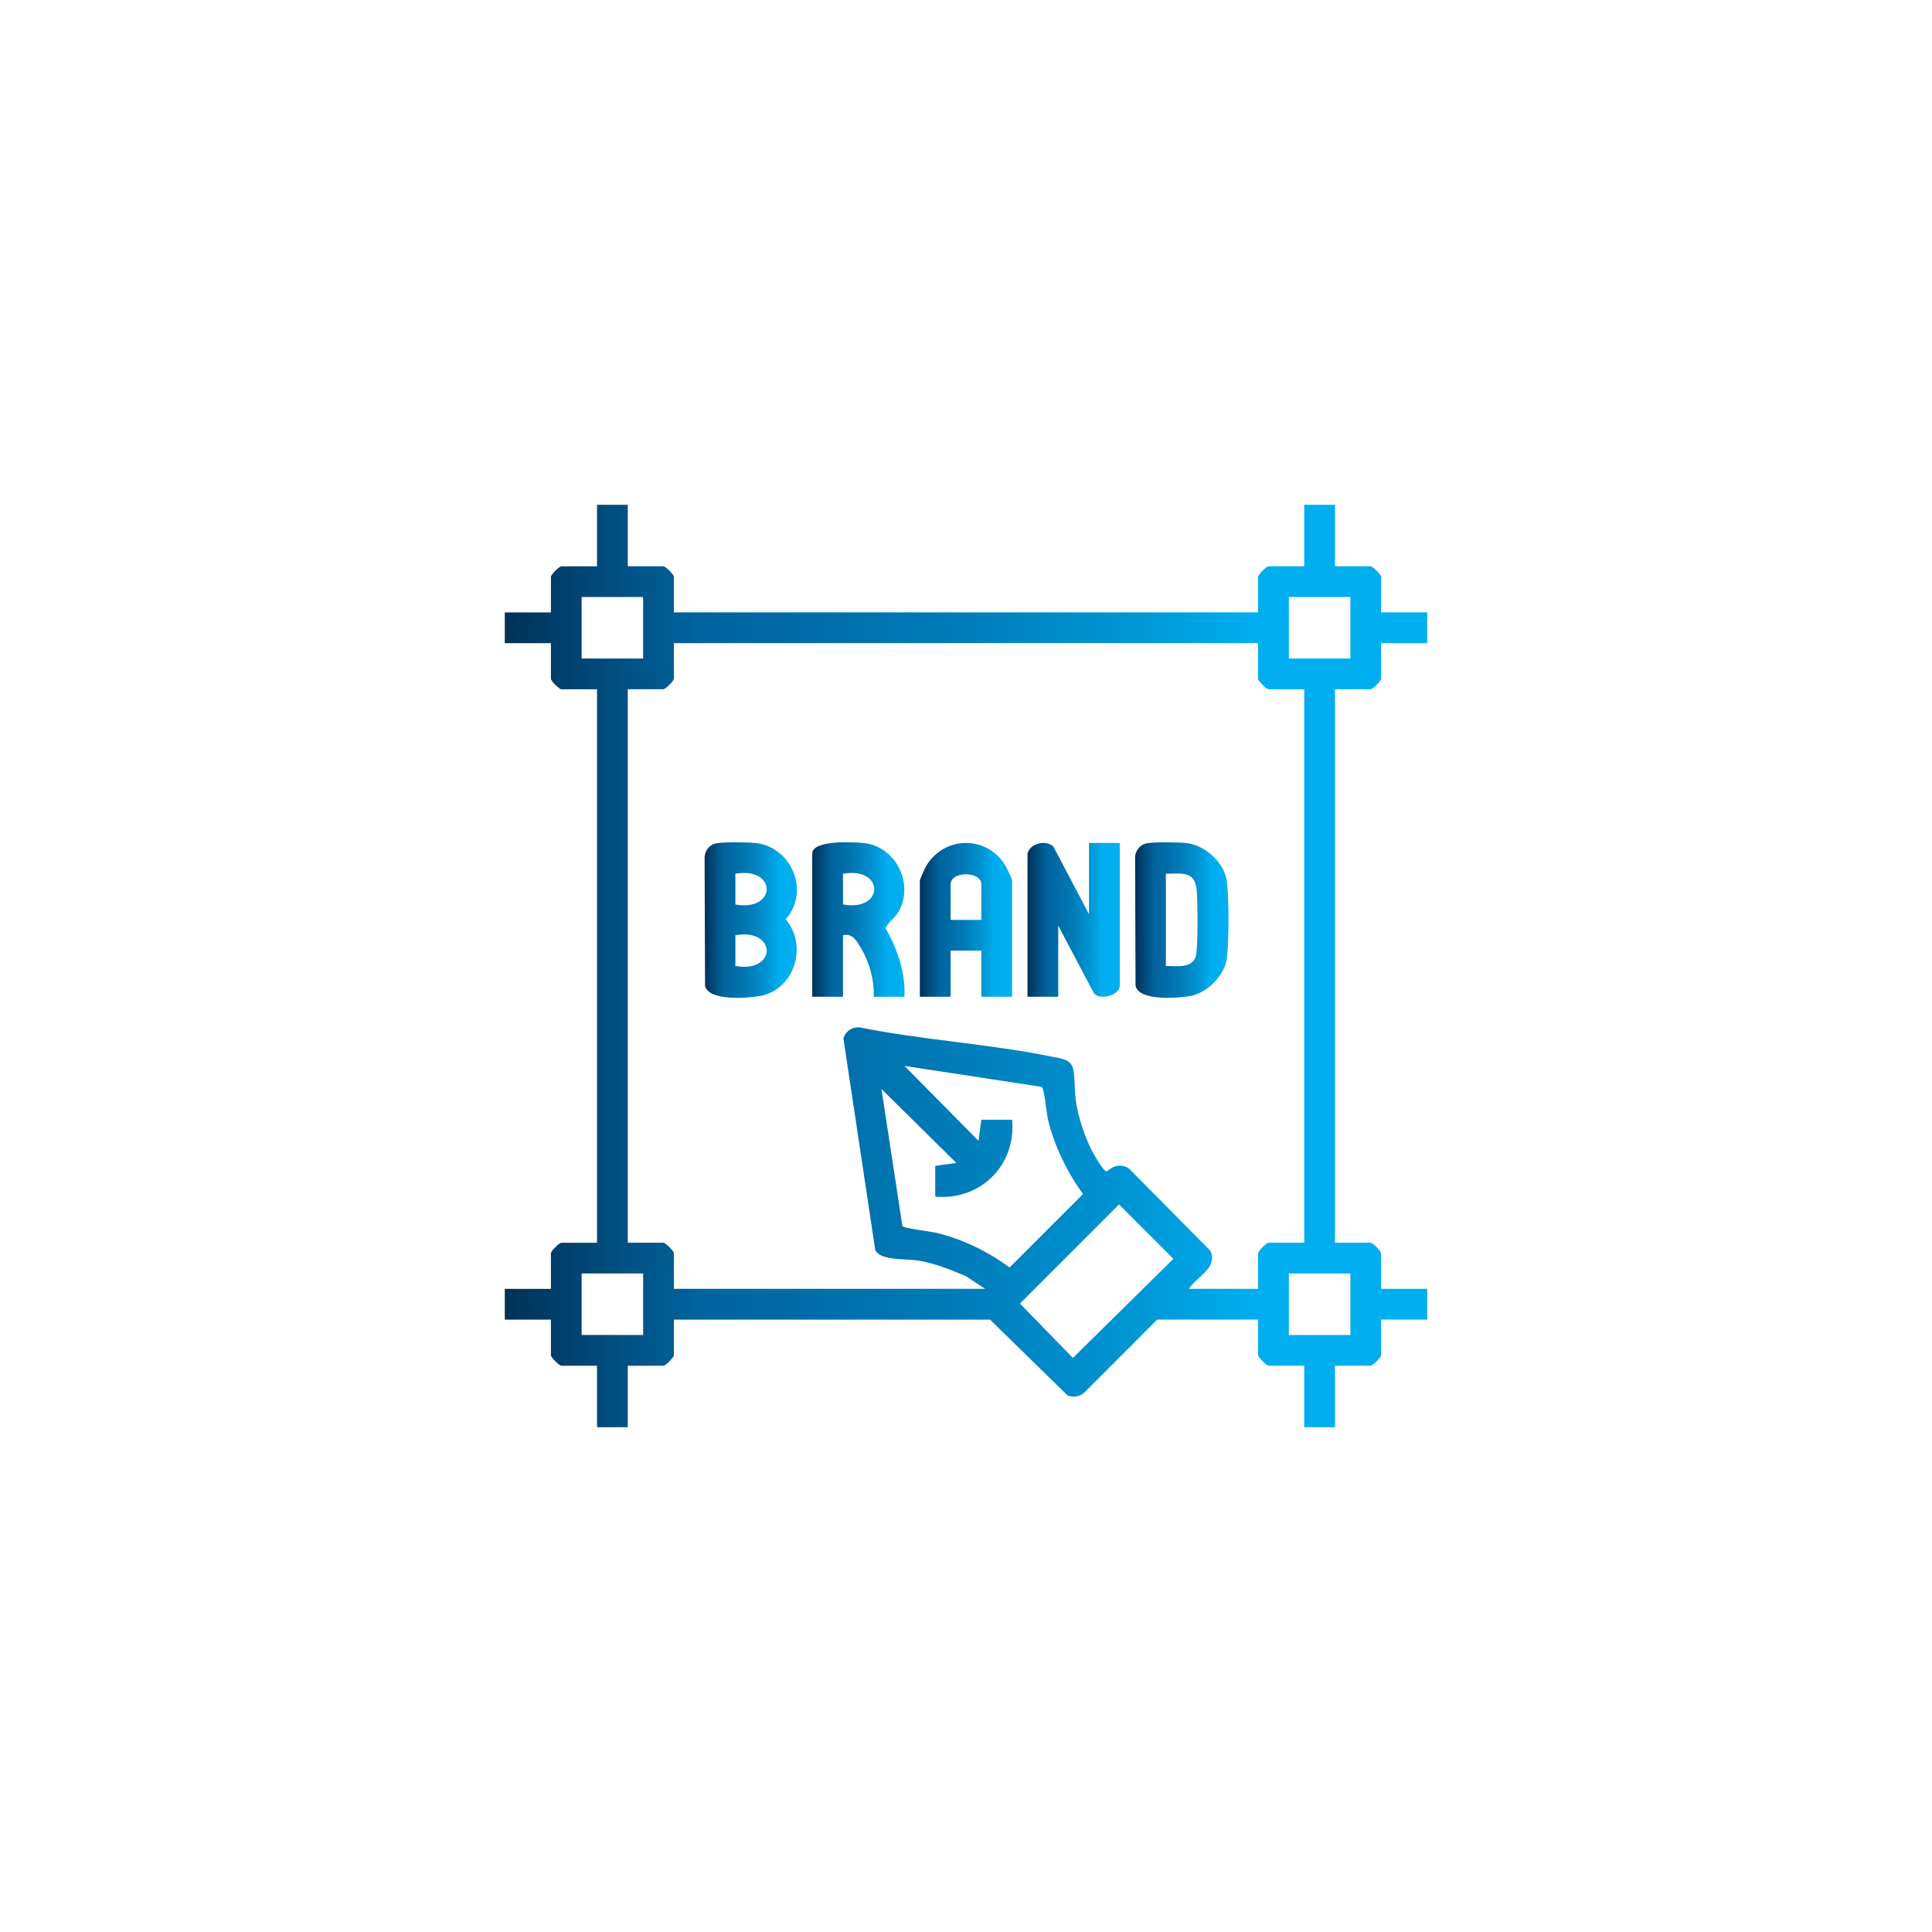 <?xml version="1.0" encoding="UTF-8"?>
<svg xmlns="http://www.w3.org/2000/svg" xmlns:xlink="http://www.w3.org/1999/xlink" id="Layer_1" data-name="Layer 1" viewBox="0 0 1080 1080">
  <defs>
    <style>
      .cls-1 {
        fill: url(#linear-gradient-2);
      }

      .cls-2 {
        fill: url(#linear-gradient-4);
      }

      .cls-3 {
        fill: url(#linear-gradient-3);
      }

      .cls-4 {
        fill: url(#linear-gradient-5);
      }

      .cls-5 {
        fill: url(#linear-gradient-6);
      }

      .cls-6 {
        fill: url(#linear-gradient);
      }
    </style>
    <linearGradient id="linear-gradient" x1="282.17" y1="540" x2="797.83" y2="540" gradientUnits="userSpaceOnUse">
      <stop offset="0" stop-color="#003157"></stop>
      <stop offset=".21" stop-color="#00649e"></stop>
      <stop offset=".31" stop-color="#006aa5"></stop>
      <stop offset=".48" stop-color="#007bb7"></stop>
      <stop offset=".69" stop-color="#0097d6"></stop>
      <stop offset=".81" stop-color="#00aeef"></stop>
      <stop offset="1" stop-color="#00aeef"></stop>
    </linearGradient>
    <linearGradient id="linear-gradient-2" x1="574.38" y1="514.21" x2="625.94" y2="514.21" xlink:href="#linear-gradient"></linearGradient>
    <linearGradient id="linear-gradient-3" x1="393.87" y1="514.32" x2="445.47" y2="514.32" xlink:href="#linear-gradient"></linearGradient>
    <linearGradient id="linear-gradient-4" x1="454.06" y1="513.99" x2="505.67" y2="513.99" xlink:href="#linear-gradient"></linearGradient>
    <linearGradient id="linear-gradient-5" x1="514.22" y1="514.19" x2="565.78" y2="514.19" xlink:href="#linear-gradient"></linearGradient>
    <linearGradient id="linear-gradient-6" x1="634.51" y1="514.32" x2="686.72" y2="514.32" xlink:href="#linear-gradient"></linearGradient>
  </defs>
  <path class="cls-6" d="M350.93,282.17v34.38h19.87c1.26,0,5.91,4.64,5.91,5.91v19.87h326.58v-19.87c0-1.26,4.64-5.91,5.91-5.91h19.87v-34.38h17.19v34.38h19.87c1.26,0,5.91,4.64,5.91,5.91v19.87h25.78v17.19h-25.78v19.87c0,1.26-4.64,5.91-5.91,5.91h-19.87v309.39h19.87c1.26,0,5.91,4.64,5.91,5.91v19.87h25.78v17.19h-25.78v19.87c0,1.26-4.64,5.91-5.91,5.91h-19.87v34.38h-17.19v-34.38h-19.87c-1.26,0-5.91-4.64-5.91-5.91v-19.87h-56.4l-40.26,40.31c-2.63,2.73-6.23,3.38-9.75,2.19l-43.45-42.49h-176.72v19.87c0,1.26-4.64,5.91-5.91,5.91h-19.87v34.38h-17.19v-34.38h-19.87c-1.26,0-5.91-4.64-5.91-5.91v-19.87h-25.78v-17.19h25.78v-19.87c0-1.26,4.64-5.91,5.91-5.91h19.87v-309.39h-19.87c-1.26,0-5.91-4.64-5.91-5.91v-19.87h-25.78v-17.19h25.78v-19.87c0-1.26,4.64-5.91,5.91-5.91h19.87v-34.38h17.19ZM359.52,333.74h-34.38v34.38h34.38v-34.38ZM754.86,333.74h-34.38v34.38h34.38v-34.38ZM703.29,359.52h-326.58v19.87c0,1.26-4.65,5.91-5.91,5.91h-19.87v309.39h19.87c1.26,0,5.91,4.65,5.91,5.91v19.87h174.03l-10.69-7.03c-8.63-3.66-17.36-7.21-26.68-8.77-6.83-1.14-21.46.21-24.12-5.96l-17.77-118.2c1.18-4.08,4.68-6.4,8.9-6.24,35.36,7.18,73.04,9.27,108.19,16.53,4.64.96,10.11,1.19,11.37,6.89,1.1,4.98.64,12.86,1.62,18.79,1.42,8.55,4.57,18.21,8.43,25.95,1.11,2.24,6.86,12.72,8.81,12.41,3.57-3.35,8.18-4.54,12.47-1.46l45.42,45.88c4.12,9.81-7.79,14.28-12.07,21.21h38.67v-19.87c0-1.26,4.65-5.91,5.91-5.91h19.87v-309.39h-19.87c-1.26,0-5.91-4.65-5.91-5.91v-19.87ZM548.59,625.94h17.19c2.35,25.31-17.67,45.32-42.97,42.97v-17.19l11.81-1.61-41.88-41.37,11.71,76.66c.92,1.31,15.62,2.94,19.04,3.77,14.81,3.59,28.63,10.38,40.88,19.34l41.02-41.02c-8.92-12.42-15.97-26.77-19.57-41.73-.8-3.32-1.93-17.07-3.54-18.19l-76.66-11.71,41.37,41.88,1.61-11.81ZM625.55,673.29l-55.4,55.4,29.61,30.39,56.17-55.4-30.39-30.39ZM359.52,711.89h-34.38v34.38h34.38v-34.38ZM754.86,711.89h-34.38v34.38h34.38v-34.38Z"></path>
  <path class="cls-1" d="M574.38,477.15c1.18-5.54,10.43-8.09,14.53-3.79l19.85,37.63v-39.75h17.19v80.03c0,4.73-11.09,8.46-14.53,3.79l-19.85-37.63v39.75h-17.19v-80.03Z"></path>
  <path class="cls-3" d="M400.04,471.48c3.96-.88,17.92-.71,22.34-.24,20.21,2.18,30.61,27.17,16.81,42.63,12.53,14.66,5.02,39.22-14.09,42.83-7.08,1.34-29.03,3.06-30.97-5.65l-.25-71.77c.08-3.56,2.61-7.01,6.16-7.8ZM411.09,505.62c23.31,4.13,23.29-21.32,0-17.19v17.19ZM411.09,540c23.31,4.13,23.29-21.32,0-17.19v17.19Z"></path>
  <path class="cls-2" d="M505.62,557.19h-17.19c.35-9.11-2.33-19.1-6.95-26.89-2.45-4.14-4.75-8.8-10.24-7.48v34.38h-17.19v-80.03c0-7.85,24.05-6.53,29.45-5.82,17.54,2.3,27.44,22.77,18.93,38.08-2.1,3.78-5.74,5.65-7.39,9.43,6.62,11.65,11.13,24.77,10.57,38.34ZM471.25,505.62c23.31,4.13,23.29-21.32,0-17.19v17.19Z"></path>
  <path class="cls-4" d="M565.78,557.19h-17.19v-25.78h-17.19v25.78h-17.19v-64.99c0-.63,2.91-7.06,3.6-8.21,9.9-16.4,32.72-17.23,43.49-1.28,1.05,1.55,4.47,8.27,4.47,9.49v64.99ZM548.59,514.22v-19.87c0-7.49-17.19-7.49-17.19,0v19.87h17.19Z"></path>
  <path class="cls-5" d="M640.68,471.48c3.96-.88,17.92-.71,22.34-.24,10.2,1.1,20.67,10.14,22.6,20.37,1.47,7.77,1.47,37.45,0,45.22-1.7,8.97-10.93,18.18-19.87,19.87-7.08,1.34-29.03,3.06-30.97-5.65l-.25-71.77c.08-3.56,2.61-7.01,6.16-7.8ZM651.73,540c5.66-.06,14.56,1.56,16.71-5.32,1.37-4.39,1.07-31.31.53-37.17-.99-10.83-8.49-9.16-17.24-9.08v51.57Z"></path>
</svg>
